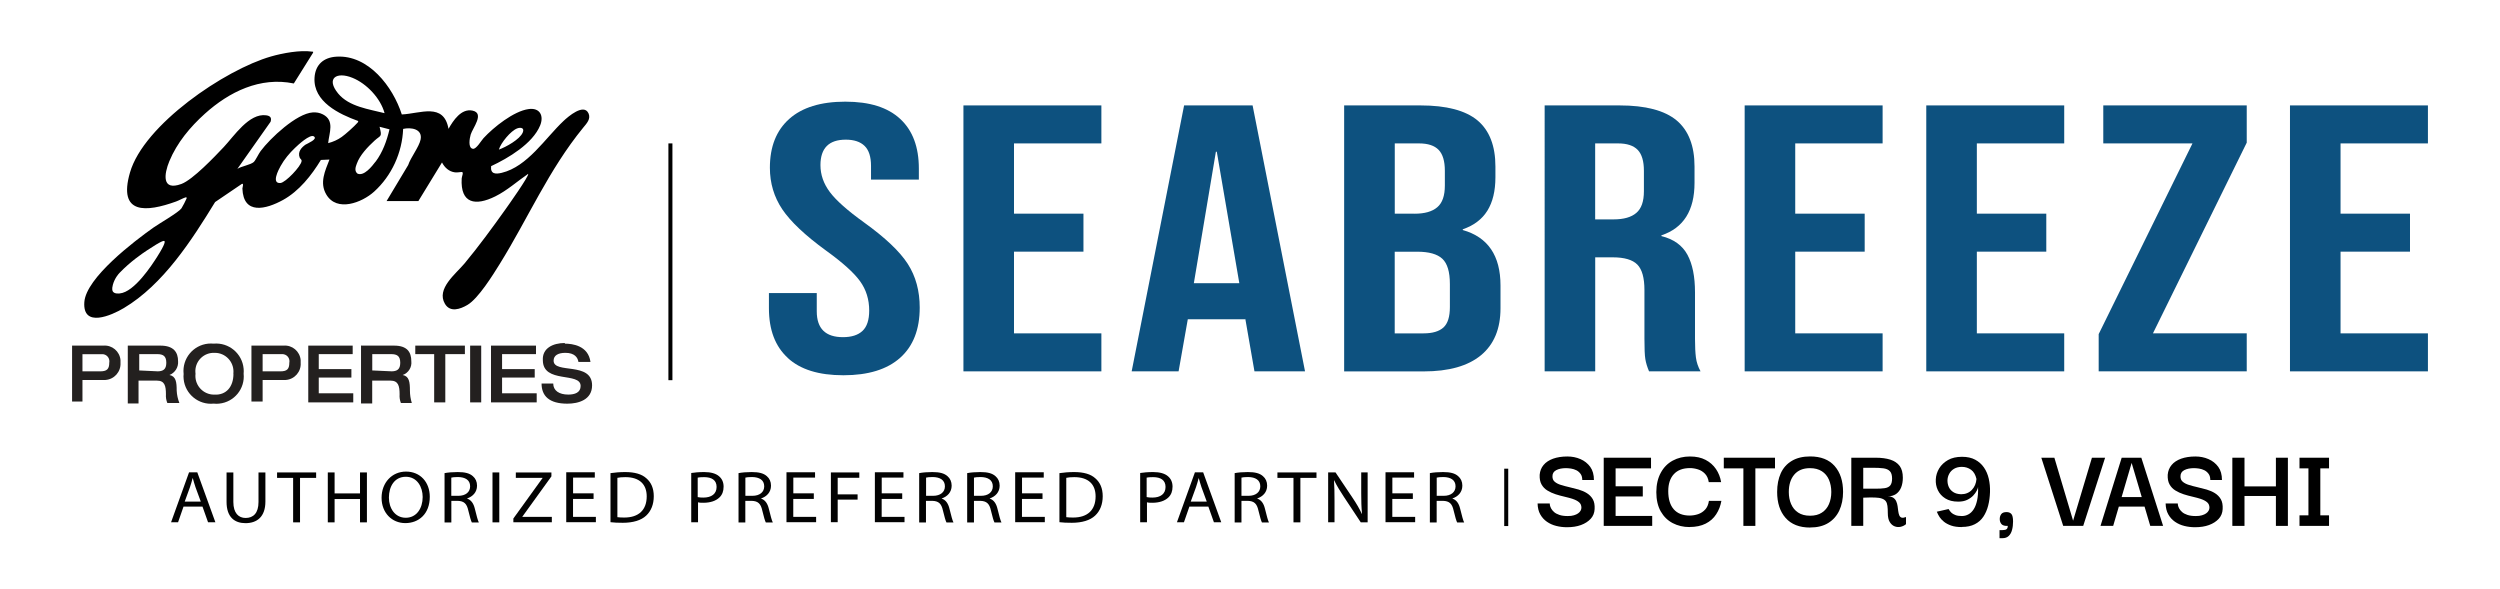 <?xml version="1.0" encoding="UTF-8"?>
<svg id="Layer_1" data-name="Layer 1" xmlns="http://www.w3.org/2000/svg" viewBox="0 0 467.21 110.16">
  <defs>
    <style>
      .cls-1 {
        fill: none;
        stroke: #000;
        stroke-miterlimit: 10;
        stroke-width: .75px;
      }

      .cls-2 {
        fill: #020202;
      }

      .cls-3 {
        fill: #23201f;
      }

      .cls-4 {
        fill: #0d517f;
      }
    </style>
  </defs>
  <g>
    <g>
      <g>
        <path class="cls-3" d="M13.47,64.59h5.84c1.63-.14,3.07,1.07,3.21,2.71.01.17.01.34,0,.5.1,1.66-1.15,3.09-2.81,3.21h-4.3v4.03h-1.94v-10.45ZM15.41,69.4h3.29c1.22,0,1.72-.37,1.72-1.61.14-.73-.33-1.44-1.06-1.58-.05-.01-.1-.02-.16-.02h-3.79v3.21Z"/>
        <path class="cls-3" d="M23.89,64.59h6.1c2.44,0,3.29,1.22,3.29,2.92.09,1.12-.57,2.16-1.61,2.57h0c1.22.24,1.35,1.33,1.35,2.92.04.79.21,1.57.5,2.31h-2.25c-.21-.51-.3-1.06-.26-1.61,0-1.61-.24-2.57-1.7-2.57h-3.42v4.27h-2.01v-10.82ZM29.38,69.4h0c1.09,0,1.7-.35,1.7-1.61s-.61-1.61-1.7-1.61h-3.36v3.05l3.36.16Z"/>
        <path class="cls-3" d="M34.31,69.84c-.28-2.82,1.78-5.34,4.61-5.62.34-.03.68-.03,1.01,0,2.84-.25,5.35,1.85,5.6,4.69.03.31.03.62,0,.92.29,2.8-1.75,5.31-4.56,5.6-.34.04-.69.04-1.03,0-2.81.29-5.33-1.76-5.62-4.57-.04-.34-.04-.69,0-1.03M43.61,69.84h0c.22-1.92-1.15-3.66-3.07-3.88-.16-.02-.32-.03-.47-.02-1.9-.07-3.49,1.41-3.56,3.31,0,.2,0,.4.03.6-.22,1.92,1.15,3.66,3.08,3.88.15.02.3.03.46.02,2.2.11,3.55-1.46,3.55-3.9"/>
        <path class="cls-3" d="M47.12,64.59h5.86c1.63-.14,3.07,1.07,3.21,2.71.01.17.01.34,0,.5.12,1.65-1.13,3.09-2.78,3.21,0,0-.02,0-.03,0h-4.3v4.03h-2.09v-10.45h.13ZM49.08,69.4h3.29c1.22,0,1.7-.37,1.7-1.61.15-.72-.31-1.43-1.03-1.58-.06-.01-.13-.02-.19-.03h-3.77v3.21Z"/>
        <polygon class="cls-3" points="57.61 64.59 65.91 64.59 65.91 66.18 59.57 66.18 59.57 68.98 65.67 68.98 65.67 70.56 59.57 70.56 59.57 73.5 66.02 73.5 66.02 75.2 57.61 75.2 57.61 64.59"/>
        <path class="cls-3" d="M67.61,64.59h6.05c2.44,0,3.21,1.22,3.21,2.92.13,1.13-.54,2.19-1.61,2.57h0c1.22.24,1.35,1.33,1.35,2.92,0,.78.12,1.56.35,2.31h-2.04c-.2-.51-.28-1.06-.24-1.61,0-1.61-.26-2.57-1.72-2.57h-3.4v4.27h-2.09v-10.82h.13ZM73.1,69.4h0c1.09,0,1.7-.35,1.7-1.61s-.61-1.61-1.7-1.61h-3.53v3.05l3.53.16Z"/>
        <polygon class="cls-3" points="81.14 66.18 77.61 66.18 77.61 64.59 86.88 64.59 86.88 66.18 83.22 66.18 83.22 75.2 81.14 75.2 81.14 66.18"/>
        <rect class="cls-3" x="87.86" y="64.59" width="2.07" height="10.61"/>
        <polygon class="cls-3" points="91.76 64.59 100.17 64.59 100.17 66.18 93.83 66.18 93.83 68.98 99.93 68.98 99.93 70.56 93.83 70.56 93.83 73.5 100.3 73.5 100.3 75.2 91.76 75.2 91.76 64.59"/>
        <path class="cls-3" d="M105.53,64.22c1.46,0,4.4.37,4.82,3.42h-2.25c-.13-.85-.74-1.7-2.44-1.7-1.35,0-2.2.48-2.2,1.46,0,2.55,7.19.11,7.19,4.62,0,2.7-2.55,3.42-4.62,3.42-3.42,0-4.82-1.46-4.82-3.77h2.18c0,1.33,1.11,2.07,2.81,2.07,1.22,0,2.31-.37,2.31-1.61,0-2.68-7.06-.37-7.06-4.82-.13-2.2,1.83-3.21,4.14-3.21"/>
      </g>
      <path d="M109.97,21.16c-.88-1.88-3.78.62-4.66,1.45-3.43,3.23-6.72,8.53-11.55,9.69-1.14.27-2.14.25-1.98-1.25,3.2-1.49,7.76-4.2,9.16-7.6.74-1.8-.03-3.35-2.13-3.07-2.79.37-6.58,3.41-8.45,5.44-.42.46-1.35,2.07-1.97,1.99-.98-.13-.62-1.99-.43-2.65.35-1.21,2.67-4,.34-4.49-2.1-.44-3.6,1.85-4.48,3.41-.89-4.97-5.27-2.85-8.73-2.69-1.65-5.16-6.22-11.18-12.23-10.8-2.39.15-3.93,1.49-4.08,3.93-.27,4.48,4.59,6.81,8.15,8.09.04.19-.03.22-.13.34-.58.66-2.23,2.15-2.95,2.65-.78.55-1.6.91-2.52,1.15.19-1.95,1.25-4.22-.98-5.37-.61-.31-1.21-.41-1.9-.37-3.03.19-7.96,4.83-9.74,7.22-.38.5-.95,1.74-1.29,2.05-.57.52-2.35.8-3.06,1.28l6.21-8.81c.23-.77-.07-1.09-.82-1.2-3.21-.45-6.03,3.92-7.93,5.93-1.69,1.79-5.79,6.11-7.92,6.9-3.74,1.38-3.23-1.9-2.25-4.26,1.43-3.45,3.88-6.38,6.63-8.86,4.55-4.1,10.34-6.96,16.63-5.66l3.6-5.75c.04-.28-.02-.17-.2-.2-2.2-.33-5.49.28-7.65.9-8.62,2.47-23.8,12.76-26.37,21.7-2.29,7.93,3.07,7.41,8.61,5.41.56-.2,1.26-.61,1.77-.77.18-.05.25.02.2.2-.07.22-.8,1.64-.96,1.85-.54.76-4.17,2.84-5.23,3.59-3.56,2.52-12.6,9.38-12.92,13.93-.34,4.89,5.08,2.49,7.39,1.11,7.35-4.38,12.68-12.67,17.05-19.81l5.01-3.4c.4-.16.09.71.09.87.18,4.98,4.41,3.89,7.59,2.14,3.02-1.67,5.31-4.58,7.08-7.48l1.6-.07c-.82,2.13-1.89,4.33-.59,6.53,1.97,3.34,6.66,1.52,8.93-.53,3.29-2.97,5.26-7.31,5.43-11.73,1.48-.34,3.67,0,3.26,2-.28,1.36-1.86,3.35-2.32,4.76l-4.03,6.72h5.94l4.41-7.21c.49.95,1.32,1.72,2.42,1.85.49.06.84-.06,1.25-.07.46-.01.03.82.01,1.22-.26,4.73,2.59,5.17,6.28,3.34,2.22-1.1,4.11-2.82,6.14-4.21.27.3-3.85,6.09-4.3,6.72-2.35,3.3-5.01,6.93-7.59,10.03-1.63,1.95-5.32,4.73-3.66,7.54.98,1.66,2.86,1,4.2.21,2.03-1.19,4.76-5.59,6.06-7.69,5.3-8.55,9.11-17.52,15.57-25.43.66-.81,1.49-1.64.99-2.72ZM96.67,23.99c.67-.24,1.38-.08,1.03.76-.54,1.31-3.17,2.74-4.47,3.21.36-1.26,2.23-3.53,3.44-3.97ZM29.39,47.96c-.98,1.54-4.26,6.63-7.02,6.88-.25.02-.93.08-1.24-.31-.09-.11-.28-.41-.04-1.3.34-1.26,1.11-2.09,1.25-2.23,2-2.09,4.21-3.59,5.11-4.19,2.88-1.91,3.18-1.84,3.28-1.75.09.09.23.42-1.34,2.9ZM57.19,26.97c-.86.56-1.6,1.42-1.18,2.49.11.27.4.32.35.67-.13.97-2.99,3.98-3.94,4.07-1.77.16-.35-2.51.02-3.17.71-1.28,1.64-2.39,2.69-3.39.54-.52,2.8-2.64,3.53-2.15.78.52-1.19,1.31-1.46,1.49ZM63.19,17.47c-2.31-2.82-.33-4.14,2.67-2.93,2.66,1.07,5.27,3.84,6.01,6.61-2.91-.75-6.64-1.2-8.68-3.68ZM70.18,30.21c-.63.84-2.18,2.82-3.4,2.22-.58-.52-.33-1.21-.1-1.84.58-1.62,2.06-3.15,3.31-4.3,1.17-1.08,1.46-.58.94-2.6l1.86.48c-.51,2.16-1.27,4.27-2.6,6.05Z"/>
    </g>
    <g>
      <path class="cls-4" d="M147.22,66.88c-2.35-2.15-3.52-5.24-3.52-9.27v-2.84h8.94v3.41c0,3.22,1.63,4.83,4.9,4.83,1.6,0,2.82-.39,3.65-1.17.83-.78,1.25-2.05,1.25-3.8,0-2.08-.57-3.92-1.72-5.5-1.15-1.59-3.27-3.49-6.36-5.72-3.9-2.84-6.62-5.41-8.16-7.7s-2.32-4.89-2.32-7.77c0-3.93,1.2-6.97,3.61-9.12,2.41-2.15,5.9-3.23,10.48-3.23s7.95,1.08,10.27,3.23c2.32,2.15,3.48,5.24,3.48,9.27v2.06h-8.94v-2.56c0-1.7-.4-2.95-1.2-3.73-.8-.78-1.98-1.17-3.52-1.17-3.15,0-4.73,1.59-4.73,4.76,0,1.8.59,3.48,1.76,5.04,1.17,1.56,3.31,3.46,6.4,5.68,3.95,2.84,6.67,5.42,8.16,7.74,1.49,2.32,2.23,5.04,2.23,8.17,0,4.07-1.22,7.2-3.65,9.37-2.44,2.18-5.97,3.27-10.61,3.27s-8.05-1.08-10.4-3.23Z"/>
      <path class="cls-4" d="M180.05,19.7h25.78v7.1h-16.33v13.13h12.98v7.1h-12.98v15.27h16.33v7.1h-25.78V19.7Z"/>
      <path class="cls-4" d="M221.29,19.7h12.8l9.8,49.7h-9.45l-1.72-9.87v.14h-10.74l-1.72,9.73h-8.77l9.8-49.7ZM231.61,52.93l-4.21-24.57h-.17l-4.12,24.57h8.51Z"/>
      <path class="cls-4" d="M251.2,19.7h14.26c4.87,0,8.42.94,10.66,2.8,2.23,1.87,3.35,4.75,3.35,8.63v1.99c0,2.56-.5,4.64-1.5,6.25-1,1.61-2.54,2.77-4.6,3.48v.14c4.7,1.33,7.05,4.78,7.05,10.37v4.26c0,3.83-1.22,6.76-3.65,8.77-2.44,2.01-6,3.02-10.7,3.02h-14.87V19.7ZM264.35,39.94c1.89,0,3.31-.4,4.25-1.21.95-.8,1.42-2.15,1.42-4.05v-2.77c0-1.8-.39-3.1-1.16-3.9s-1.99-1.21-3.65-1.21h-4.55v13.13h3.7ZM266.06,62.3c1.66,0,2.89-.37,3.7-1.1.8-.73,1.2-2,1.2-3.8v-4.33c0-2.27-.47-3.84-1.42-4.72-.95-.88-2.51-1.31-4.68-1.31h-4.21v15.27h5.41Z"/>
      <path class="cls-4" d="M288.66,19.7h14.01c4.87,0,8.42.94,10.66,2.8,2.23,1.87,3.35,4.75,3.35,8.63v3.05c0,5.16-2.06,8.43-6.19,9.8v.14c2.29.57,3.91,1.73,4.86,3.48.95,1.75,1.42,4.09,1.42,7.03v8.73c0,1.42.06,2.57.17,3.44.11.88.4,1.74.86,2.59h-9.62c-.34-.8-.57-1.56-.69-2.27-.12-.71-.17-1.99-.17-3.83v-9.09c0-2.27-.44-3.86-1.33-4.76-.89-.9-2.42-1.35-4.6-1.35h-3.27v21.3h-9.45V19.7ZM301.55,41c1.89,0,3.31-.4,4.25-1.21.95-.8,1.42-2.15,1.42-4.05v-3.83c0-1.8-.39-3.1-1.16-3.9s-1.99-1.21-3.65-1.21h-4.3v14.2h3.44Z"/>
      <path class="cls-4" d="M326.05,19.7h25.78v7.1h-16.33v13.13h12.98v7.1h-12.98v15.27h16.33v7.1h-25.78V19.7Z"/>
      <path class="cls-4" d="M359.99,19.7h25.78v7.1h-16.33v13.13h12.98v7.1h-12.98v15.27h16.33v7.1h-25.78V19.7Z"/>
      <path class="cls-4" d="M392.21,62.44l17.53-35.64h-16.67v-7.1h26.81v6.96l-17.53,35.64h17.53v7.1h-27.67v-6.96Z"/>
      <path class="cls-4" d="M427.96,19.7h25.78v7.1h-16.33v13.13h12.98v7.1h-12.98v15.27h16.33v7.1h-25.78V19.7Z"/>
    </g>
    <line class="cls-1" x1="125.29" y1="26.8" x2="125.29" y2="71.05"/>
  </g>
  <g>
    <g>
      <g>
        <path class="cls-2" d="M34.3,94.67l-1.02,2.93h-1.31l3.36-9.33h1.54l3.38,9.33h-1.37l-1.04-2.93h-3.52ZM37.52,93.73l-.98-2.67c-.21-.61-.36-1.17-.51-1.7h-.03c-.15.56-.3,1.11-.5,1.69l-.98,2.69h3Z"/>
        <path class="cls-2" d="M43.61,88.29v5.53c0,2.08.99,2.98,2.29,2.98,1.45,0,2.41-.92,2.41-2.98v-5.53h1.29v5.44c0,2.87-1.59,4.04-3.72,4.04-2.01,0-3.54-1.09-3.54-3.98v-5.49h1.29-.02,0Z"/>
        <path class="cls-2" d="M54.77,89.31h-2.99v-1.02h7.3v1.02h-3.01v8.31h-1.29v-8.31h-.01Z"/>
        <path class="cls-2" d="M62.53,88.29v3.92h4.75v-3.92h1.29v9.33h-1.29v-4.36h-4.75v4.36h-1.27v-9.33h1.27Z"/>
        <path class="cls-2" d="M80.32,92.84c0,3.21-2.07,4.92-4.57,4.92s-4.44-1.91-4.44-4.73,1.93-4.9,4.57-4.9,4.44,1.96,4.44,4.71h0ZM72.68,93c0,1.99,1.14,3.76,3.15,3.76s3.16-1.75,3.16-3.88c0-1.85-1.02-3.78-3.15-3.78s-3.16,1.83-3.16,3.9h0Z"/>
        <path class="cls-2" d="M83.08,88.42c.64-.13,1.57-.2,2.45-.2,1.37,0,2.24.23,2.84.77.5.42.78,1.03.78,1.77,0,1.24-.82,2.04-1.85,2.39v.03c.75.25,1.21.92,1.44,1.89.33,1.31.55,2.21.75,2.57h-1.31c-.15-.27-.38-1.05-.66-2.23-.28-1.3-.82-1.77-1.97-1.81h-1.2v4.04h-1.27v-9.21h0v-.02h.01s0,0,0,0ZM84.34,92.66h1.31c1.37,0,2.21-.7,2.21-1.77,0-1.2-.93-1.72-2.27-1.74-.62,0-1.04.05-1.25.11v3.41h0Z"/>
        <path class="cls-2" d="M93.31,88.29v9.33h-1.27v-9.33h1.27Z"/>
        <path class="cls-2" d="M95.94,96.9l5.46-7.57v-.03h-5v-1h6.65v.73l-5.44,7.54v.03h5.52v1h-7.19v-.7h0Z"/>
        <path class="cls-2" d="M110.92,93.24h-3.83v3.35h4.27v1h-5.54v-9.33h5.34v1h-4.06v2.94h3.83v.98h0v.03h0s-.01.02-.01.02Z"/>
        <path class="cls-2" d="M114.11,88.42c.78-.11,1.71-.2,2.71-.2,1.82,0,3.13.39,3.98,1.17.87.75,1.38,1.83,1.38,3.35s-.5,2.76-1.42,3.62c-.93.88-2.45,1.34-4.36,1.34-.91,0-1.67-.03-2.31-.11v-9.17h0l.02-.02h-.01s0,.02,0,.02ZM115.38,96.65c.33.05.8.07,1.29.07,2.71,0,4.19-1.43,4.19-3.96,0-2.21-1.31-3.59-3.98-3.59-.66,0-1.16.05-1.5.13v7.35h0Z"/>
        <path class="cls-2" d="M129.14,88.4c.62-.09,1.42-.18,2.45-.18,1.25,0,2.19.27,2.77.77.55.45.87,1.11.87,1.96s-.26,1.51-.75,1.99c-.68.68-1.76,1.02-3.01,1.02-.38,0-.74,0-1.02-.09v3.73h-1.27v-9.22h0l-.02.02h-.01,0ZM130.4,92.9c.28.07.62.09,1.04.09,1.54,0,2.48-.7,2.48-1.99s-.93-1.83-2.33-1.83c-.55,0-.99.03-1.2.09v3.62h0v.02h0Z"/>
        <path class="cls-2" d="M138.02,88.42c.64-.13,1.57-.2,2.45-.2,1.37,0,2.24.23,2.84.77.5.42.78,1.03.78,1.77,0,1.24-.82,2.04-1.85,2.39v.03c.75.25,1.21.92,1.44,1.89.33,1.31.55,2.21.75,2.57h-1.31c-.15-.27-.38-1.05-.66-2.23-.28-1.3-.82-1.77-1.97-1.81h-1.2v4.04h-1.27v-9.21h0v-.02h.01s0,0,0,0ZM139.3,92.66h1.31c1.37,0,2.21-.7,2.21-1.77,0-1.2-.93-1.72-2.27-1.74-.62,0-1.04.05-1.25.11v3.41h0Z"/>
        <path class="cls-2" d="M152.08,93.24h-3.83v3.35h4.27v1h-5.54v-9.33h5.34v1h-4.06v2.94h3.83v.98h0v.03h0s-.01.02-.01.02Z"/>
        <path class="cls-2" d="M155.28,88.29h5.31v1h-4.04v3.1h3.72v.98h-3.72v4.22h-1.27v-9.33h0v.02h0Z"/>
        <path class="cls-2" d="M168.6,93.24h-3.83v3.35h4.27v1h-5.54v-9.33h5.34v1h-4.06v2.94h3.83v.98h0v.03h0s-.01.02-.01.02Z"/>
        <path class="cls-2" d="M171.78,88.42c.64-.13,1.57-.2,2.45-.2,1.37,0,2.24.23,2.84.77.5.42.78,1.03.78,1.77,0,1.24-.82,2.04-1.85,2.39v.03c.75.25,1.21.92,1.44,1.89.33,1.31.55,2.21.75,2.57h-1.31c-.15-.27-.38-1.05-.66-2.23-.28-1.3-.82-1.77-1.97-1.81h-1.2v4.04h-1.27v-9.21h0v-.02h.01s0,0,0,0ZM173.07,92.66h1.31c1.37,0,2.21-.7,2.21-1.77,0-1.2-.93-1.72-2.27-1.74-.62,0-1.04.05-1.25.11v3.41h0Z"/>
        <path class="cls-2" d="M180.75,88.42c.64-.13,1.57-.2,2.45-.2,1.37,0,2.24.23,2.84.77.5.42.78,1.03.78,1.77,0,1.24-.82,2.04-1.85,2.39v.03c.75.25,1.21.92,1.44,1.89.33,1.31.55,2.21.75,2.57h-1.31c-.15-.27-.38-1.05-.66-2.23-.28-1.3-.82-1.77-1.97-1.81h-1.2v4.04h-1.27v-9.21h0v-.02h.01s0,0,0,0ZM182.02,92.66h1.31c1.37,0,2.21-.7,2.21-1.77,0-1.2-.93-1.72-2.27-1.74-.62,0-1.04.05-1.25.11v3.41h0Z"/>
        <path class="cls-2" d="M194.82,93.24h-3.83v3.35h4.27v1h-5.54v-9.33h5.34v1h-4.06v2.94h3.83v.98h0v.03h0s-.01.02-.01.02Z"/>
        <path class="cls-2" d="M198.01,88.42c.78-.11,1.71-.2,2.71-.2,1.82,0,3.13.39,3.98,1.17.87.75,1.38,1.83,1.38,3.35s-.5,2.76-1.42,3.62c-.93.88-2.45,1.34-4.36,1.34-.91,0-1.67-.03-2.31-.11v-9.17h0l.02-.02h-.01s0,.02,0,.02ZM199.27,96.65c.33.05.8.07,1.29.07,2.71,0,4.19-1.43,4.19-3.96,0-2.21-1.31-3.59-3.98-3.59-.66,0-1.16.05-1.5.13v7.35h0Z"/>
        <path class="cls-2" d="M213.04,88.4c.62-.09,1.42-.18,2.45-.18,1.25,0,2.19.27,2.77.77.55.45.87,1.11.87,1.96s-.26,1.51-.75,1.99c-.68.68-1.76,1.02-3.01,1.02-.38,0-.74,0-1.02-.09v3.73h-1.27v-9.22h0l-.02.02h-.01ZM214.32,92.9c.28.07.62.09,1.04.09,1.54,0,2.46-.7,2.46-1.99s-.93-1.83-2.33-1.83c-.55,0-.99.03-1.2.09v3.62h0l.02.02h0Z"/>
        <path class="cls-2" d="M222.28,94.67l-1.02,2.93h-1.31l3.36-9.33h1.54l3.38,9.33h-1.37l-1.04-2.93h-3.52ZM225.52,93.73l-.98-2.67c-.21-.61-.36-1.17-.51-1.7h-.02c-.15.56-.3,1.11-.5,1.69l-.98,2.69h2.98Z"/>
        <path class="cls-2" d="M230.74,88.42c.64-.13,1.57-.2,2.45-.2,1.37,0,2.24.23,2.84.77.5.42.78,1.03.78,1.77,0,1.24-.82,2.04-1.85,2.39v.03c.75.25,1.21.92,1.44,1.89.33,1.31.55,2.21.75,2.57h-1.31c-.15-.27-.38-1.05-.66-2.23-.28-1.3-.82-1.77-1.97-1.81h-1.2v4.04h-1.27v-9.21h0v-.02h.01s0,0,0,0ZM232.01,92.66h1.31c1.37,0,2.21-.7,2.21-1.77,0-1.2-.93-1.72-2.27-1.74-.62,0-1.04.05-1.25.11v3.41h0Z"/>
        <path class="cls-2" d="M241.72,89.31h-2.99v-1.02h7.3v1.02h-3.01v8.31h-1.29v-8.31h-.01Z"/>
        <path class="cls-2" d="M248.21,97.62v-9.33h1.38l3.16,4.71c.74,1.09,1.31,2.08,1.76,3.04h.03c-.12-1.26-.15-2.41-.15-3.84v-3.92h1.2v9.33h-1.29l-3.13-4.73c-.68-1.03-1.35-2.1-1.84-3.12h-.03c.08,1.19.1,2.32.1,3.86v3.98h-1.2v.02h0Z"/>
        <path class="cls-2" d="M264.03,93.24h-3.83v3.35h4.27v1h-5.54v-9.33h5.34v1h-4.06v2.94h3.83v.98h0v.03h0s-.01.02-.01.02Z"/>
        <path class="cls-2" d="M267.22,88.42c.64-.13,1.57-.2,2.45-.2,1.37,0,2.24.23,2.84.77.5.42.78,1.03.78,1.77,0,1.24-.82,2.04-1.85,2.39v.03c.75.25,1.21.92,1.44,1.89.33,1.31.55,2.21.75,2.57h-1.31c-.15-.27-.38-1.05-.66-2.23-.28-1.3-.82-1.77-1.97-1.81h-1.2v4.04h-1.27v-9.21h0v-.02h.01s0,0,0,0ZM268.5,92.66h1.31c1.37,0,2.21-.7,2.21-1.77,0-1.2-.93-1.72-2.27-1.74-.62,0-1.04.05-1.25.11v3.41h0Z"/>
      </g>
      <line class="cls-1" x1="281.49" y1="87.59" x2="281.49" y2="98.31"/>
    </g>
    <g>
      <path d="M292.85,98.53c-.69,0-1.36-.08-2-.24-.65-.16-1.23-.42-1.75-.78-.52-.36-.94-.82-1.25-1.38-.32-.56-.48-1.24-.5-2.04h2.27c0,.06.01.18.04.35.03.17.11.37.23.6.12.23.31.44.55.66.24.21.57.39.99.53s.94.21,1.57.21c.44,0,.82-.04,1.13-.14.32-.09.58-.21.79-.36.21-.15.37-.32.47-.51s.15-.37.15-.55c0-.42-.14-.76-.43-1.01-.29-.25-.67-.45-1.14-.61s-1-.3-1.56-.43c-.57-.13-1.13-.28-1.69-.46-.56-.18-1.08-.42-1.55-.71-.47-.29-.83-.67-1.09-1.14-.26-.47-.37-1.06-.34-1.79.06-.71.3-1.32.73-1.83.42-.51,1.02-.9,1.78-1.18.76-.27,1.65-.41,2.66-.41.88,0,1.7.16,2.45.49.75.32,1.36.81,1.83,1.45.46.64.69,1.46.69,2.46h-2.18c0-.47-.1-.85-.31-1.14-.21-.29-.47-.52-.78-.68-.32-.16-.65-.26-1-.32-.35-.05-.67-.08-.95-.08-.73,0-1.34.12-1.82.37s-.71.63-.71,1.14c-.01.44.12.78.42,1.03.29.25.68.45,1.17.6.48.15,1.01.29,1.58.42.57.13,1.14.28,1.72.44.57.17,1.09.39,1.55.68.46.29.83.66,1.1,1.13s.38,1.08.34,1.83c-.03.71-.27,1.32-.73,1.82-.46.5-1.06.89-1.82,1.17s-1.63.41-2.63.41Z"/>
      <path d="M299.71,98.28v-12.74h8.84v1.99h-6.62v3.35h5.08v1.9h-5.08v3.64h6.84v1.86h-9.06Z"/>
      <path d="M315.75,98.5c-1.16,0-2.21-.25-3.15-.74-.94-.49-1.68-1.22-2.23-2.18-.55-.97-.83-2.17-.83-3.62.01-1.42.29-2.62.84-3.62.54-1,1.29-1.75,2.23-2.26.95-.51,2.01-.77,3.2-.77s2.12.21,2.93.63c.81.42,1.46,1,1.95,1.72.49.72.81,1.54.96,2.44h-2.31c-.1-.66-.34-1.19-.71-1.57s-.81-.66-1.31-.81c-.5-.16-1-.24-1.5-.24-1.31,0-2.31.38-3,1.13-.7.75-1.05,1.82-1.05,3.19,0,1.46.34,2.59,1.02,3.37s1.68,1.18,2.98,1.18c.54,0,1.07-.09,1.58-.26.51-.17.95-.46,1.32-.86.37-.4.6-.94.7-1.62h2.33c-.16.92-.48,1.75-.97,2.5-.48.75-1.14,1.33-1.97,1.75-.83.42-1.84.63-3.03.63Z"/>
      <path d="M322.15,87.53v-1.99h9.57v1.99h-9.57ZM328.05,85.95v12.33h-2.24v-12.33h2.24Z"/>
      <path d="M338.28,98.59c-2,0-3.52-.6-4.58-1.8-1.06-1.2-1.58-2.82-1.58-4.85,0-1.34.23-2.51.68-3.5.45-.99,1.14-1.76,2.06-2.31.92-.55,2.06-.83,3.42-.83,2.01,0,3.54.6,4.59,1.8s1.57,2.81,1.57,4.83c0,1.31-.24,2.47-.7,3.47-.47,1-1.16,1.78-2.07,2.34s-2.04.84-3.39.84ZM338.26,96.38c.89,0,1.64-.19,2.22-.58.59-.38,1.03-.91,1.32-1.58s.44-1.43.44-2.27-.15-1.62-.44-2.3c-.29-.67-.73-1.2-1.32-1.58-.59-.38-1.33-.58-2.22-.58-1.29,0-2.27.41-2.95,1.22s-1.01,1.89-1.01,3.24c0,.83.14,1.58.43,2.25s.72,1.2,1.31,1.59c.59.39,1.33.59,2.22.59Z"/>
      <path d="M345.98,98.28v-12.74h4.55c1.07,0,1.98.12,2.74.36.75.24,1.33.63,1.74,1.17.4.54.6,1.27.6,2.21,0,.69-.11,1.3-.32,1.82-.21.52-.53.93-.95,1.22-.42.29-.94.44-1.55.44.44,0,.78.09,1.03.26.25.17.44.4.56.68.12.28.21.58.25.89.04.32.08.63.12.93.04.3.1.56.19.78.09.22.23.36.42.43.19.07.47.03.84-.1v1.33c-.28.24-.61.4-.99.49-.38.08-.76.06-1.12-.08-.37-.14-.67-.4-.92-.8-.25-.4-.37-.96-.37-1.69,0-.53-.02-.97-.07-1.33s-.14-.65-.3-.87-.4-.38-.73-.5-.77-.18-1.33-.2c-.56-.02-1.28-.01-2.16.03v5.27h-2.24ZM348.22,91.33h2.22c.73,0,1.33-.03,1.79-.1.46-.07.81-.24,1.03-.51s.34-.69.34-1.27c0-.65-.14-1.12-.42-1.4-.28-.29-.69-.46-1.22-.53-.54-.07-1.19-.1-1.97-.1h-1.78v3.92Z"/>
      <path d="M366.62,98.5c-.78,0-1.44-.09-1.98-.28-.54-.19-.99-.43-1.34-.71-.35-.29-.62-.57-.81-.86-.19-.29-.37-.63-.53-1.02l2.2-.5c.16.27.33.49.51.67s.42.32.75.45c.32.13.73.19,1.21.19.44,0,.85-.1,1.23-.31.38-.2.71-.52.99-.95.28-.43.49-.99.64-1.67.15-.69.21-1.52.18-2.5-.01.15-.1.38-.24.68-.15.3-.37.61-.67.93-.3.32-.68.58-1.13.8-.46.22-1.01.33-1.67.33-.97,0-1.77-.2-2.41-.6-.64-.4-1.1-.92-1.4-1.55s-.42-1.31-.38-2.03c.04-.72.25-1.39.63-2.03.38-.63.93-1.15,1.64-1.56.71-.41,1.59-.61,2.63-.61.97,0,1.79.18,2.46.54.67.36,1.22.85,1.64,1.46.42.61.72,1.31.9,2.1.18.79.26,1.63.23,2.5-.03.89-.14,1.73-.34,2.51s-.5,1.48-.9,2.08c-.4.6-.94,1.08-1.6,1.41-.66.34-1.47.51-2.42.51ZM366.44,92.37c.87,0,1.55-.27,2.07-.82.51-.54.8-1.22.86-2.04-.18-.78-.51-1.36-1.01-1.72-.5-.36-1.07-.54-1.72-.54-.57,0-1.06.12-1.46.36s-.71.56-.91.95c-.21.39-.31.8-.32,1.23,0,.43.08.84.25,1.22s.45.7.83.95.85.38,1.42.4Z"/>
      <path d="M373.68,100.59v-1.52h.53c.38,0,.65-.06.79-.18.15-.12.22-.33.22-.61-.56.03-.95-.08-1.17-.33s-.33-.57-.33-.96c0-.36.1-.67.29-.92s.52-.37.99-.37c.38,0,.68.12.89.35.21.23.32.71.32,1.41,0,.57-.06,1.1-.19,1.57-.12.48-.33.85-.62,1.13-.29.28-.68.42-1.18.42h-.55Z"/>
      <path d="M390.95,85.54h2.46l-4.09,12.74h-3.74l-4.09-12.74h2.44l3.5,11.77,3.52-11.77Z"/>
      <path d="M392.55,98.28l3.96-12.74h3.67l4.07,12.74h-2.4l-3.48-11.77-3.45,11.77h-2.38ZM395.22,94.68l.02-1.79h6.27l.02,1.79h-6.31Z"/>
      <path d="M410.22,98.53c-.69,0-1.36-.08-2-.24-.65-.16-1.23-.42-1.75-.78-.52-.36-.94-.82-1.25-1.38-.32-.56-.48-1.24-.5-2.04h2.27c0,.06.01.18.04.35.03.17.11.37.23.6.12.23.31.44.55.66.24.21.57.39.99.53s.94.21,1.57.21c.44,0,.82-.04,1.13-.14.32-.09.58-.21.79-.36.21-.15.37-.32.47-.51s.15-.37.15-.55c0-.42-.14-.76-.43-1.01-.29-.25-.67-.45-1.14-.61s-1-.3-1.56-.43c-.57-.13-1.13-.28-1.69-.46-.56-.18-1.08-.42-1.55-.71-.47-.29-.83-.67-1.09-1.14-.26-.47-.37-1.06-.34-1.79.06-.71.3-1.32.73-1.83.42-.51,1.02-.9,1.78-1.18.76-.27,1.65-.41,2.66-.41.88,0,1.7.16,2.45.49.75.32,1.36.81,1.83,1.45.46.64.69,1.46.69,2.46h-2.18c0-.47-.1-.85-.31-1.14-.21-.29-.47-.52-.78-.68-.32-.16-.65-.26-1-.32-.35-.05-.67-.08-.95-.08-.73,0-1.34.12-1.82.37s-.71.63-.71,1.14c-.01.44.12.78.42,1.03.29.25.68.45,1.17.6.48.15,1.01.29,1.58.42.57.13,1.14.28,1.72.44.57.17,1.09.39,1.55.68.46.29.83.66,1.1,1.13s.38,1.08.34,1.83c-.03.71-.27,1.32-.73,1.82-.46.5-1.06.89-1.82,1.17s-1.63.41-2.63.41Z"/>
      <path d="M419.46,98.28h-2.27v-12.74h2.27v12.74ZM426.68,92.69h-8.45v-1.79h8.45v1.79ZM425.33,85.54h2.24v12.74h-2.24v-12.74Z"/>
      <path d="M429.74,87.53v-1.99h5.52v1.99h-5.52ZM429.74,98.28v-1.97h5.52v1.97h-5.52ZM431.41,97.87v-11.92h2.22v11.92h-2.22Z"/>
    </g>
  </g>
</svg>